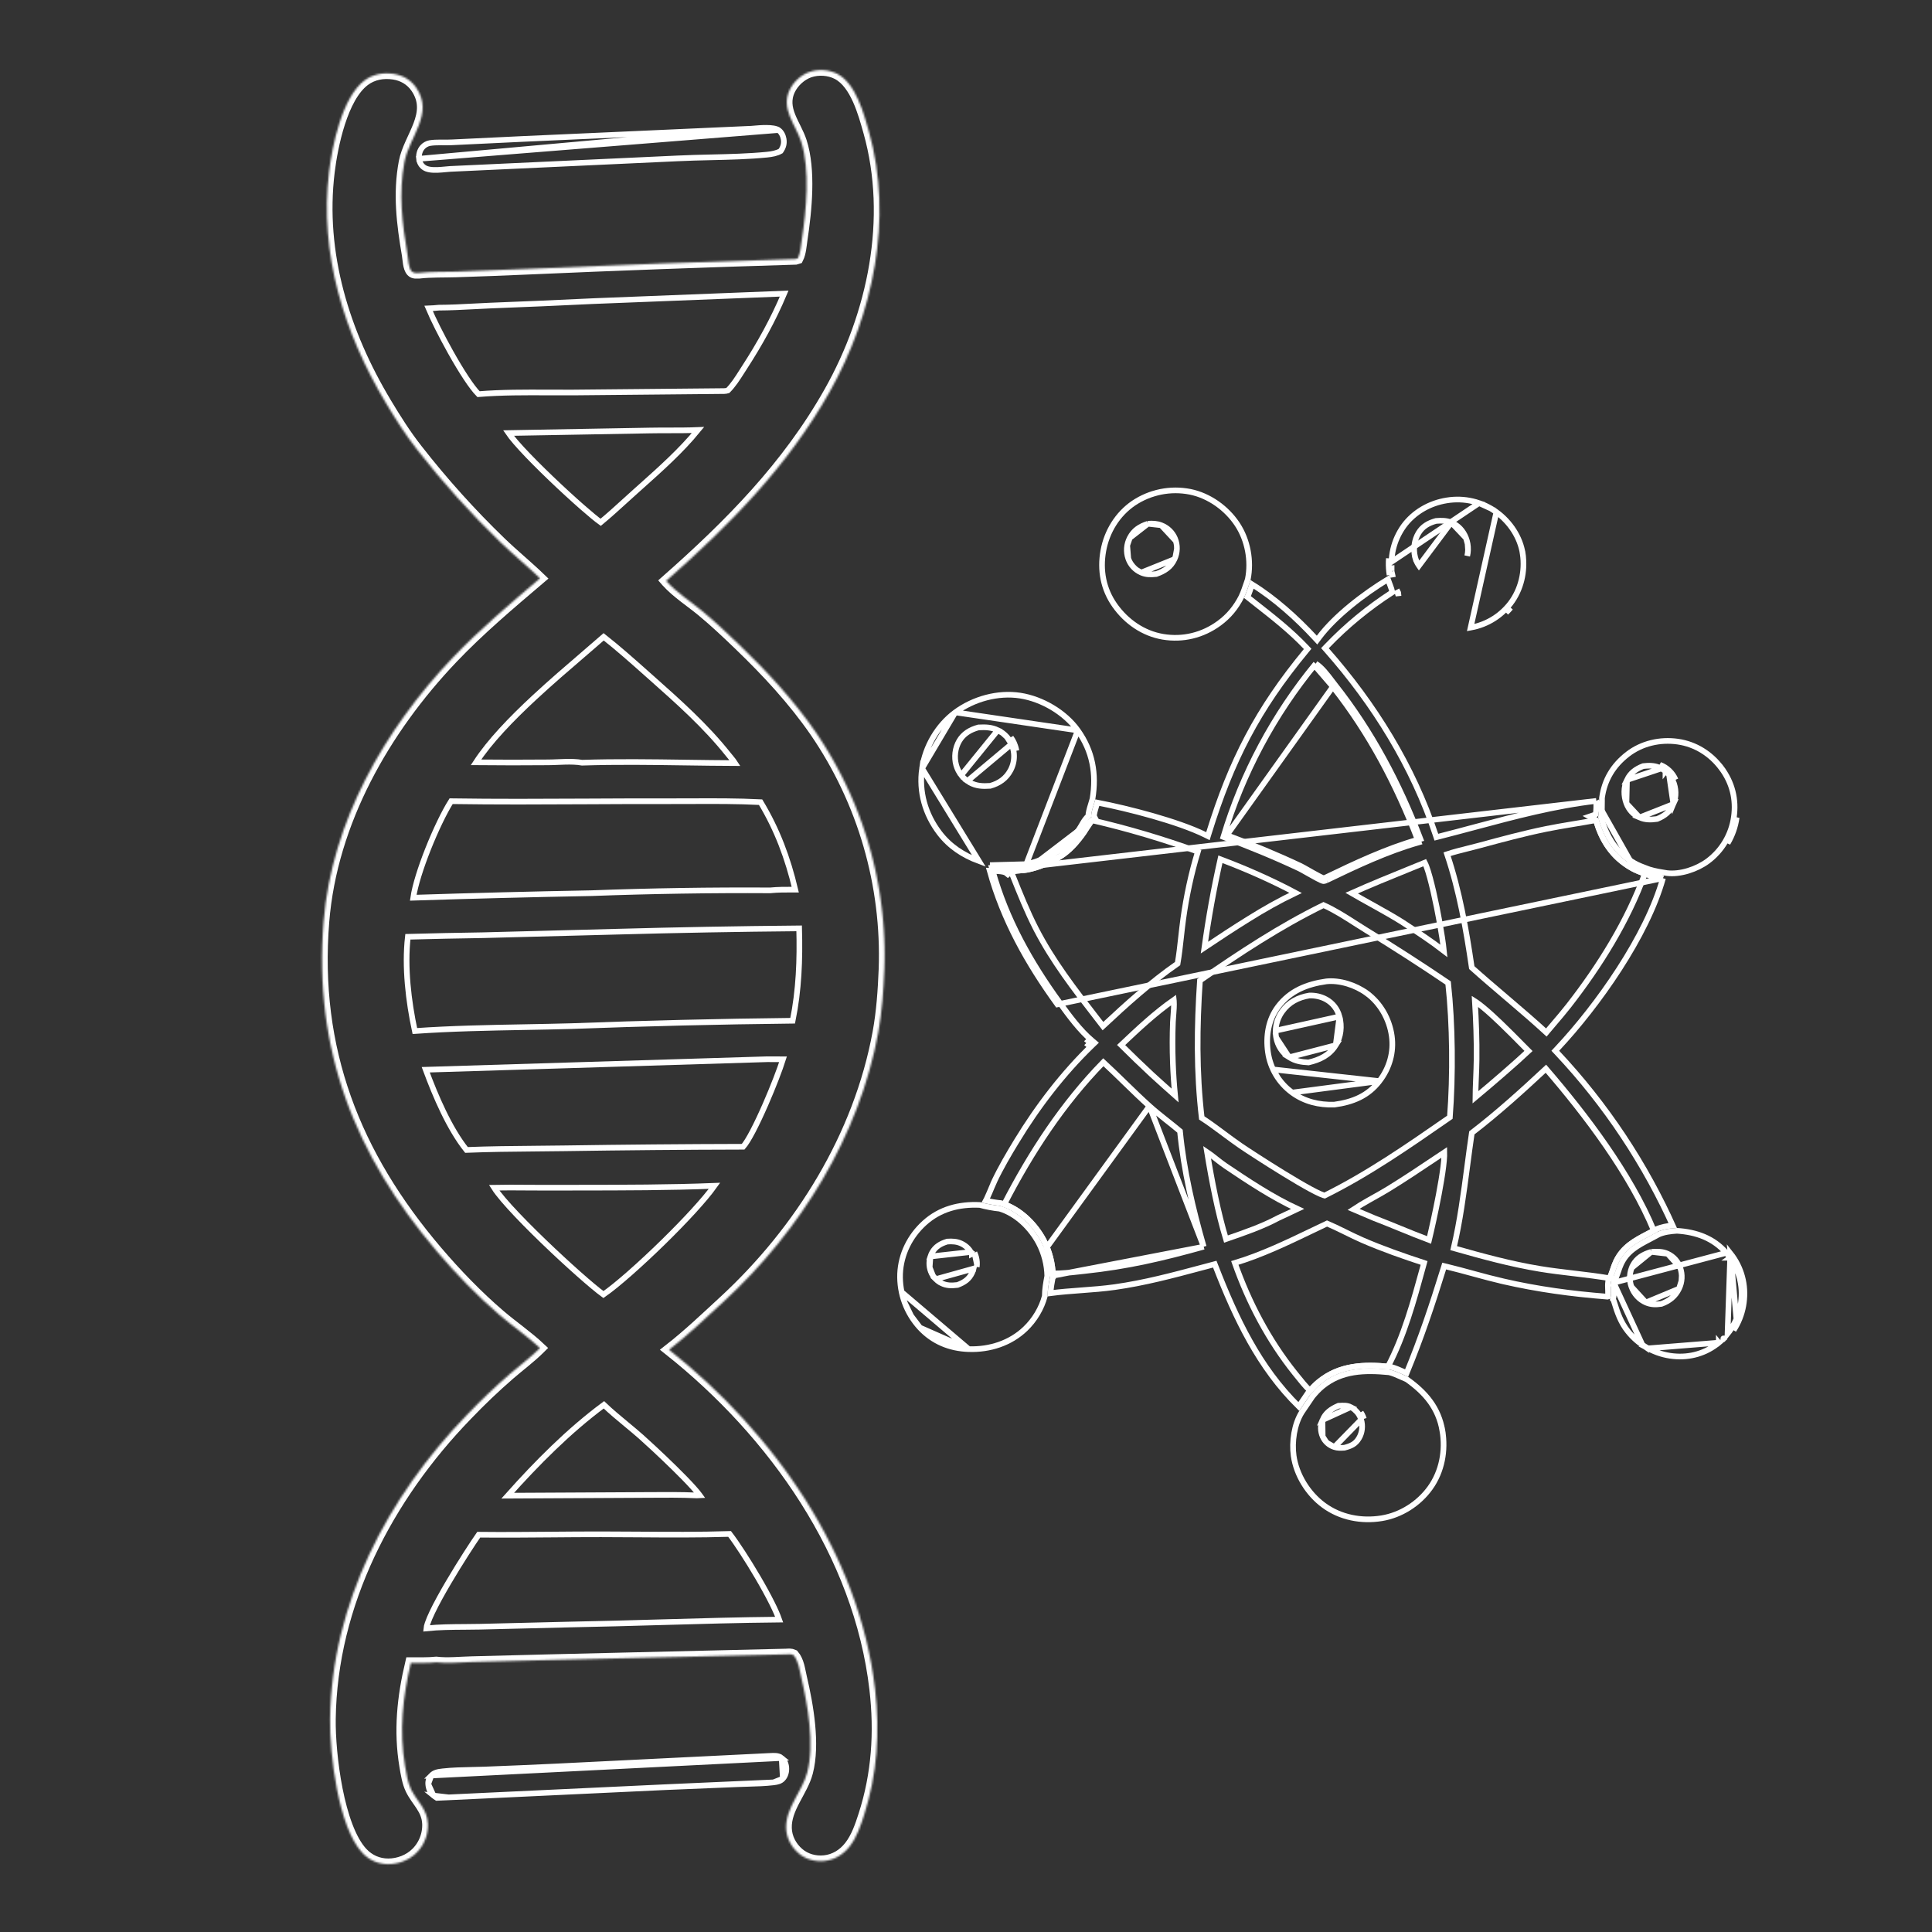 <?xml version="1.0" encoding="UTF-8"?> <svg xmlns="http://www.w3.org/2000/svg" width="1024" height="1024" viewBox="0 0 1024 1024" fill="none"><rect x="0" y="0" width="1024" height="1024" fill="#333333" stroke="none"/><g clip-path="url(#clip0_19_2)"><path d="M414.308 931.783L414.307 931.783C413.44 931.061 412.416 930.746 411.187 930.642C410.223 930.56 409.256 930.61 408.188 930.665C407.824 930.684 407.448 930.704 407.057 930.719C407.054 930.719 407.051 930.719 407.048 930.719L294.794 936.262L294.792 936.262C282.145 936.866 269.496 937.405 256.844 937.88L256.843 937.88C254.624 937.961 252.407 938.007 250.196 938.053C244.95 938.162 239.74 938.27 234.634 938.847L234.634 938.847C231.958 939.148 230.21 939.465 228.624 941.058L414.308 931.783ZM414.308 931.783C415.741 932.976 416.557 934.759 416.735 936.733C416.935 938.944 416.333 941.216 414.927 942.725L414.927 942.725M414.308 931.783L414.927 942.725M414.927 942.725C413.687 944.057 412.202 944.431 409.951 944.7L409.951 944.7M414.927 942.725L409.951 944.7M409.951 944.7C405.582 945.221 401.106 945.347 396.594 945.474C394.748 945.526 392.897 945.578 391.044 945.657C391.044 945.657 391.044 945.657 391.044 945.657L353.219 947.212L353.21 947.213M409.951 944.7L353.21 947.213M353.21 947.213L237.833 952.637M353.21 947.213L237.833 952.637M226.969 945.543L226.969 945.543C227.109 947.92 228.074 950.309 229.765 951.699L226.969 945.543ZM226.969 945.543C226.868 943.848 227.453 942.237 228.623 941.059L226.969 945.543ZM237.833 952.637L237.83 952.638M237.833 952.637L237.83 952.638M237.83 952.638L231.538 952.92C230.882 952.511 230.292 952.131 229.765 951.699L237.83 952.638Z" stroke="white" stroke-width="3"></path><path d="M398.357 68.214L398.328 68.216L276.692 73.663L276.687 73.663L239.698 75.434C239.697 75.434 239.695 75.434 239.694 75.434C238.23 75.511 236.655 75.502 235.114 75.494C234.579 75.491 234.047 75.488 233.526 75.488C231.457 75.491 229.502 75.549 227.775 75.845C226.371 76.085 224.92 76.915 223.953 78.001L223.953 78.001C222.511 79.619 221.853 81.934 222.103 84.158L398.357 68.214ZM398.357 68.214L398.386 68.212M398.357 68.214L398.386 68.212M398.386 68.212C398.671 68.188 398.975 68.162 399.295 68.133C401.198 67.967 403.672 67.75 406.087 67.757C407.493 67.761 408.832 67.841 409.988 68.04C411.165 68.243 412.03 68.549 412.578 68.922L412.578 68.922M398.386 68.212L412.578 68.922M412.578 68.922C414.015 69.899 414.99 71.691 415.324 73.583C415.754 76.024 415.211 77.964 413.794 80.046C411.706 81.237 409.127 81.714 406.472 81.975C396.709 82.932 386.817 83.159 376.888 83.387C370.954 83.523 365.007 83.66 359.066 83.953C359.066 83.953 359.065 83.953 359.064 83.953L240.581 89.444C239.321 89.458 237.88 89.59 236.432 89.725L236.29 89.739C234.852 89.873 233.386 90.01 231.945 90.063C228.885 90.177 226.351 89.884 224.742 88.748L224.742 88.748C223.205 87.664 222.321 86.08 222.104 84.159L412.578 68.922Z" stroke="white" stroke-width="3"></path><path d="M914.964 664.043L914.96 664.039C908.152 656.23 899.124 653.006 888.809 652.348C885.371 652.567 882.096 652.973 879.126 654.261L878.298 654.723L878.291 654.727L878.291 654.727C877.022 655.426 875.773 656.082 874.554 656.721C868.05 660.133 862.404 663.095 859.197 669.967L859.197 669.967C858.601 671.244 858.146 672.585 857.66 674.016C857.573 674.272 857.485 674.531 857.395 674.793C856.846 676.392 856.231 678.079 855.341 679.666C855.331 679.734 855.321 679.801 855.311 679.872L914.964 664.043ZM914.964 664.043C915.329 664.458 915.683 664.883 916.026 665.316L916.026 665.316C916.37 665.75 916.702 666.193 917.024 666.644C917.023 666.643 917.023 666.643 917.023 666.643L918.245 665.773M914.964 664.043L917.024 666.644M920.604 702.019C920.871 701.505 921.126 700.984 921.367 700.457C921.608 699.93 921.836 699.397 922.051 698.859C922.266 698.32 922.467 697.777 922.655 697.229C922.843 696.68 923.017 696.128 923.178 695.571C923.339 695.014 923.486 694.453 923.619 693.889C923.752 693.325 923.871 692.758 923.976 692.188C924.081 691.617 924.171 691.045 924.248 690.47C924.325 689.896 924.387 689.32 924.435 688.742C924.488 688.166 924.527 687.589 924.551 687.01C924.575 686.432 924.584 685.854 924.579 685.275C924.574 684.696 924.554 684.118 924.519 683.541C924.484 682.964 924.435 682.387 924.371 681.812C924.307 681.237 924.229 680.664 924.136 680.093C924.043 679.522 923.935 678.953 923.813 678.388C923.691 677.822 923.555 677.26 923.404 676.701C923.253 676.142 923.089 675.588 922.91 675.038C922.731 674.487 922.539 673.942 922.332 673.401C922.126 672.86 921.906 672.325 921.672 671.796C921.439 671.267 921.192 670.744 920.931 670.227C920.671 669.71 920.398 669.201 920.112 668.698C919.825 668.195 919.526 667.699 919.215 667.211C918.904 666.724 918.58 666.244 918.245 665.773M920.604 702.019L917.202 664.385C917.561 664.839 917.909 665.302 918.245 665.773M920.604 702.019C920.337 702.534 920.058 703.041 919.766 703.542C919.474 704.043 919.17 704.536 918.853 705.022L920.604 702.019ZM918.245 665.773L917.024 666.644M917.024 666.644C917.344 667.094 917.653 667.553 917.951 668.019C918.248 668.485 918.534 668.959 918.808 669.44C919.082 669.92 919.343 670.407 919.591 670.901L919.592 670.903C919.841 671.396 920.077 671.895 920.299 672.401L920.3 672.403C920.524 672.908 920.734 673.419 920.93 673.935L920.931 673.937C921.128 674.453 921.312 674.975 921.483 675.501L921.483 675.501C921.654 676.027 921.812 676.557 921.956 677.092C922.1 677.626 922.23 678.163 922.347 678.704L922.347 678.704C922.463 679.245 922.566 679.788 922.656 680.335C922.744 680.88 922.819 681.428 922.88 681.978C922.941 682.528 922.989 683.079 923.022 683.631C923.055 684.183 923.074 684.736 923.079 685.289C923.084 685.842 923.075 686.395 923.052 686.948C923.029 687.501 922.992 688.053 922.941 688.604L922.941 688.611L922.94 688.618C922.894 689.171 922.835 689.722 922.761 690.271L922.761 690.272C922.688 690.821 922.601 691.369 922.501 691.915C922.4 692.462 922.286 693.005 922.159 693.546C922.031 694.085 921.89 694.622 921.737 695.155C921.583 695.688 921.416 696.217 921.236 696.742C921.056 697.267 920.863 697.787 920.658 698.303C920.452 698.818 920.234 699.328 920.003 699.833C919.772 700.337 919.529 700.835 919.273 701.327L919.272 701.329C919.017 701.821 918.75 702.307 918.47 702.786C918.191 703.266 917.899 703.738 917.596 704.203C917.293 704.668 916.978 705.126 916.653 705.576C916.327 706.025 915.991 706.466 915.644 706.898L917.024 666.644ZM910.994 711.644C904.243 717.244 895.713 719.692 886.973 718.804L886.967 718.803C886.38 718.746 885.794 718.673 885.211 718.586C884.628 718.499 884.046 718.397 883.468 718.28C882.889 718.164 882.314 718.033 881.742 717.888L881.742 717.888C881.17 717.743 880.602 717.583 880.038 717.41C879.474 717.236 878.915 717.048 878.361 716.846C877.806 716.644 877.257 716.428 876.714 716.198C876.17 715.968 875.632 715.725 875.101 715.469C874.57 715.212 874.045 714.942 873.527 714.659L910.994 711.644ZM910.994 711.644C910.993 711.644 910.992 711.645 910.992 711.646L911.954 712.796L910.996 711.642C910.995 711.642 910.995 711.643 910.994 711.644ZM871.996 713.771C872.499 714.08 873.01 714.376 873.527 714.659L871.996 713.771ZM871.996 713.771C871.493 713.462 870.999 713.141 870.512 712.807L871.996 713.771ZM855.269 683.271C855.219 681.993 855.175 680.878 855.311 679.872L870.511 712.807C870.025 712.473 869.547 712.128 869.078 711.77C868.608 711.412 868.148 711.043 867.697 710.661C867.246 710.28 866.805 709.888 866.374 709.485C865.944 709.083 865.524 708.669 865.114 708.245L865.113 708.244C864.702 707.82 864.304 707.386 863.916 706.942C863.528 706.498 863.151 706.044 862.785 705.58L862.78 705.574C859.106 700.968 857.327 695.98 855.559 690.158L855.559 690.158C855.542 690.103 855.526 690.048 855.51 689.994C855.462 689.835 855.417 689.686 855.379 689.572C855.317 689.393 855.232 689.174 855.076 688.944C855.02 688.861 854.959 688.785 854.902 688.718C855.365 687.206 855.349 685.518 855.299 684.054C855.29 683.786 855.28 683.525 855.269 683.271ZM914.507 710.437L913.436 709.387C913.436 709.387 913.435 709.387 913.435 709.388L914.507 710.437Z" stroke="white" stroke-width="3"></path><path d="M890.95 673.276L890.95 673.275C890.835 672.812 890.698 672.356 890.538 671.907L890.95 673.276ZM890.95 673.276C891.065 673.739 891.156 674.206 891.224 674.678M890.95 673.276L891.224 674.678M891.196 678.953L891.196 678.952C891.27 678.48 891.321 678.007 891.348 677.531C891.375 677.054 891.378 676.578 891.357 676.101L891.196 678.953ZM891.196 678.953C891.122 679.424 891.025 679.889 890.905 680.351C890.784 680.812 890.641 681.267 890.475 681.714C890.309 682.162 890.121 682.6 889.911 683.028L889.908 683.035M891.196 678.953L889.908 683.035M889.908 683.035C887.982 687.022 884.773 689.604 880.564 691.096C877.514 691.55 875.029 691.501 872.343 690.346L872.343 690.346M889.908 683.035L872.343 690.346M872.343 690.346C868.777 688.813 866.014 685.701 864.695 682L864.694 681.996M872.343 690.346L864.694 681.996M864.694 681.996C864.528 681.537 864.387 681.07 864.269 680.595M864.694 681.996L864.269 680.595M863.886 676.235L863.886 676.235C863.853 676.722 863.846 677.21 863.863 677.699C863.881 678.187 863.923 678.673 863.991 679.157L863.886 676.235ZM863.886 676.235C863.918 675.747 863.976 675.263 864.058 674.781L863.886 676.235ZM864.381 673.352L864.38 673.353C864.248 673.824 864.141 674.3 864.058 674.78L864.381 673.352ZM864.381 673.352C864.512 672.882 864.667 672.42 864.847 671.965L864.848 671.964M864.381 673.352L864.848 671.964M864.848 671.964C865.026 671.511 865.227 671.069 865.451 670.638C867.512 666.747 870.811 664.848 875.202 663.512M864.848 671.964L875.202 663.512M875.202 663.512C878.505 663.338 881.198 663.261 883.886 664.514L875.202 663.512ZM891.224 674.678C891.292 675.15 891.336 675.624 891.357 676.101L891.224 674.678ZM864.269 680.595C864.152 680.12 864.06 679.641 863.991 679.157L864.269 680.595ZM883.886 664.514C887.072 666.001 889.347 668.569 890.538 671.907L883.886 664.514Z" stroke="white" stroke-width="3"></path><path d="M736.081 301.26C736.043 300.673 736.019 300.086 736.01 299.498M736.081 301.26C736.12 301.847 736.173 302.432 736.24 303.016C736.307 303.6 736.388 304.182 736.484 304.762M736.081 301.26L737.578 301.163C737.578 301.163 737.578 301.162 737.578 301.162C737.578 301.162 737.578 301.162 737.578 301.161L736.081 301.26ZM736.01 299.498L736.484 304.762M736.01 299.498C736 298.911 736.005 298.323 736.024 297.735C736.043 297.148 736.077 296.561 736.126 295.975L736.01 299.498ZM736.484 304.762L737.964 304.517C737.96 304.495 737.956 304.472 737.953 304.45C737.947 304.428 737.941 304.407 737.936 304.385L736.484 304.762ZM737.523 297.784L736.024 297.735L737.523 297.784L737.523 297.784ZM737.523 297.784C737.542 297.222 737.574 296.66 737.621 296.099L737.621 296.097C737.667 295.536 737.727 294.976 737.8 294.418C737.874 293.86 737.961 293.304 738.062 292.75L738.063 292.749C738.164 292.195 738.278 291.644 738.406 291.095C738.534 290.546 738.676 290.001 738.83 289.46L738.83 289.46C738.985 288.918 739.153 288.381 739.334 287.848C739.516 287.314 739.71 286.785 739.917 286.261C740.124 285.738 740.344 285.22 740.577 284.708L740.577 284.706C740.81 284.193 741.055 283.687 741.312 283.186L741.312 283.185C741.57 282.684 741.839 282.191 742.121 281.704L742.122 281.702C742.404 281.214 742.697 280.734 743.002 280.261C743.307 279.789 743.623 279.325 743.95 278.868C749.336 271.455 757.779 266.635 766.847 265.217L766.847 265.217L766.858 265.215C767.427 265.122 767.998 265.043 768.572 264.978C769.145 264.913 769.72 264.862 770.297 264.825C770.873 264.789 771.45 264.766 772.026 264.757C772.604 264.749 773.18 264.754 773.757 264.774C774.334 264.795 774.91 264.829 775.485 264.877C776.06 264.925 776.634 264.988 777.206 265.064C777.778 265.141 778.348 265.231 778.916 265.336L778.917 265.336C779.485 265.441 780.049 265.559 780.61 265.691L780.61 265.691C781.172 265.823 781.73 265.969 782.284 266.129L782.285 266.129C782.839 266.289 783.39 266.462 783.935 266.649L737.523 297.784ZM793.126 271.402C792.659 271.066 792.185 270.74 791.702 270.427C791.217 270.112 790.725 269.81 790.226 269.519L793.126 271.402ZM793.126 271.402C800.373 276.685 805.83 284.832 807.1 293.665L808.585 293.451L807.1 293.665C808.423 302.862 806.201 312.435 800.582 319.821C800.241 320.266 799.889 320.702 799.526 321.13L799.525 321.131C799.162 321.559 798.788 321.978 798.404 322.388L798.403 322.389C798.019 322.799 797.625 323.199 797.221 323.589L797.22 323.59C796.817 323.981 796.404 324.36 795.981 324.729L795.98 324.731C795.557 325.101 795.126 325.46 794.685 325.809C794.245 326.157 793.796 326.495 793.339 326.821C792.881 327.147 792.415 327.463 791.943 327.767C791.469 328.07 790.989 328.361 790.502 328.641C790.015 328.921 789.521 329.188 789.02 329.444C788.52 329.698 788.014 329.941 787.501 330.171C786.988 330.401 786.469 330.619 785.945 330.824C785.423 331.028 784.895 331.219 784.363 331.397L784.361 331.398C783.828 331.577 783.292 331.742 782.751 331.894L782.75 331.894C782.21 332.046 781.666 332.184 781.119 332.308L781.117 332.309C780.569 332.434 780.019 332.545 779.466 332.643L793.126 271.402ZM741.075 314.174C741.033 314.095 740.991 314.016 740.95 313.937L739.619 314.628L741.11 314.467C741.1 314.369 741.088 314.272 741.075 314.174ZM788.709 268.687C789.221 268.953 789.727 269.23 790.225 269.519L783.937 266.649C784.482 266.837 785.023 267.037 785.56 267.25C786.096 267.464 786.627 267.691 787.153 267.93C787.677 268.169 788.196 268.422 788.709 268.687ZM800.669 322.101C800.29 322.548 799.899 322.986 799.498 323.414C799.097 323.843 798.685 324.261 798.263 324.668L800.669 322.101Z" stroke="white" stroke-width="3"></path><path d="M769.201 276.923L769.2 276.923C766.648 275.878 764.1 275.866 761.105 276.104C757.021 277.248 753.931 279.028 751.822 282.539L751.822 282.539C749.593 286.246 748.953 291.035 750.029 295.248L750.032 295.261L750.032 295.261C750.089 295.494 750.152 295.726 750.221 295.956L748.784 296.386L750.22 295.953C750.289 296.181 750.364 296.407 750.445 296.632C750.526 296.857 750.613 297.08 750.706 297.301C750.798 297.52 750.896 297.736 751 297.95L751.002 297.953C751.105 298.168 751.215 298.379 751.329 298.587L751.33 298.589C751.445 298.798 751.566 299.004 751.691 299.206C751.818 299.409 751.949 299.608 752.085 299.804L769.201 276.923ZM769.201 276.923C772.85 278.417 775.583 281.413 777.003 285.149L777.003 285.149M769.201 276.923L777.003 285.149M777.003 285.149L777.007 285.158M777.003 285.149L777.007 285.158M777.007 285.158C777.2 285.658 777.369 286.166 777.511 286.682C777.654 287.199 777.77 287.721 777.86 288.249L777.86 288.25M777.007 285.158L777.86 288.25M777.86 288.25C777.951 288.778 778.015 289.309 778.053 289.844C778.09 290.379 778.1 290.914 778.084 291.45L778.084 291.452M777.86 288.25L778.084 291.452M778.084 291.452C778.068 291.987 778.025 292.52 777.956 293.05L778.084 291.452ZM777.956 293.05C777.886 293.582 777.79 294.11 777.667 294.632L777.956 293.05ZM752.51 300.379C752.364 300.192 752.222 300.001 752.086 299.805L752.51 300.379Z" stroke="white" stroke-width="3"></path><path d="M889.248 393.078L889.248 393.078C898.625 394.406 906.737 399.548 912.412 407.15L913.614 406.253L912.412 407.15C918.101 414.771 920.36 423.684 918.985 433.103L918.984 433.111C918.903 433.684 918.808 434.255 918.699 434.824C918.59 435.393 918.466 435.96 918.329 436.523C918.193 437.085 918.042 437.644 917.877 438.199C917.712 438.754 917.534 439.305 917.342 439.852C917.15 440.399 916.945 440.94 916.726 441.477C916.507 442.013 916.276 442.544 916.031 443.069C915.786 443.594 915.528 444.112 915.258 444.625C914.987 445.136 914.704 445.641 914.409 446.139L914.408 446.14C914.112 446.638 913.805 447.128 913.485 447.612C913.166 448.094 912.834 448.569 912.491 449.036C912.147 449.503 911.793 449.961 911.427 450.409C911.061 450.858 910.685 451.298 910.297 451.729C909.91 452.159 909.512 452.58 909.104 452.99L909.103 452.991C908.695 453.402 908.276 453.802 907.848 454.192L907.847 454.193C907.419 454.583 906.982 454.962 906.535 455.331C906.088 455.699 905.633 456.056 905.169 456.402C899.377 460.707 890.591 463.63 883.505 462.757C880.251 462.25 877.207 461.751 874.175 460.82C873.869 460.706 873.564 460.594 873.261 460.482C870.76 459.558 868.389 458.683 866.199 457.43C856.756 452.025 851.512 443.837 848.632 433.332L848.557 433.059L848.63 432.652C849.105 429.995 849.096 427.23 849.087 424.655C849.085 424.068 849.082 423.491 849.086 422.928C850.388 413.334 855.01 405.684 862.718 399.734C870.193 393.966 879.864 391.748 889.248 393.078ZM920.469 433.32C920.385 433.918 920.286 434.514 920.172 435.107C920.058 435.7 919.93 436.29 919.787 436.877C919.644 437.464 919.487 438.047 919.315 438.626C919.143 439.205 918.957 439.779 918.757 440.349C918.557 440.919 918.343 441.484 918.115 442.043C917.887 442.602 917.645 443.156 917.39 443.703C917.135 444.25 916.866 444.791 916.584 445.325C916.302 445.859 916.007 446.386 915.698 446.905L920.469 433.32Z" stroke="white" stroke-width="3"></path><path d="M886.665 410.701C886.944 411.102 887.202 411.517 887.439 411.945M886.665 410.701C886.386 410.3 886.087 409.913 885.77 409.541M886.665 410.701L885.433 411.556C885.433 411.557 885.433 411.557 885.433 411.557M886.665 410.701L885.434 411.558C885.434 411.558 885.433 411.557 885.433 411.557M887.439 411.945L879.842 405.367C880.299 405.541 880.746 405.737 881.183 405.955C881.62 406.174 882.046 406.414 882.459 406.675C882.872 406.936 883.272 407.217 883.657 407.518M887.439 411.945C887.676 412.372 887.892 412.81 888.085 413.259L887.439 411.945ZM885.77 409.541C885.453 409.17 885.117 408.815 884.764 408.477C884.411 408.139 884.042 407.819 883.657 407.518M885.77 409.541L884.63 410.515M885.77 409.541L884.629 410.514C884.629 410.515 884.629 410.515 884.63 410.515M883.657 407.518L882.733 408.7C882.733 408.699 882.732 408.699 882.732 408.699M883.657 407.518L882.732 408.699M880.513 407.297C880.12 407.101 879.718 406.925 879.308 406.769L879.305 406.768C876.625 405.741 873.94 405.677 870.935 406.048C866.973 407.58 864.105 409.665 862.334 413.387L880.513 407.297ZM880.513 407.297C880.905 407.493 881.287 407.708 881.657 407.943L881.659 407.944C882.029 408.177 882.387 408.429 882.732 408.699L880.513 407.297ZM882.732 408.699C883.078 408.97 883.409 409.257 883.727 409.561C884.044 409.864 884.345 410.182 884.63 410.515M882.732 408.699L884.63 410.515M884.63 410.515L884.63 410.515M884.63 410.515C884.915 410.849 885.182 411.197 885.433 411.557M884.63 410.515L886.923 426.184C888.596 422.327 888.43 417.762 886.712 413.864L886.707 413.853L886.707 413.853C886.534 413.45 886.341 413.057 886.128 412.673L886.127 412.672C885.914 412.289 885.683 411.917 885.433 411.557M862.037 425.827L862.037 425.827C863.313 429.182 865.75 431.885 869.002 433.275L862.037 425.827ZM862.037 425.827C860.515 421.825 860.521 417.197 862.333 413.388L862.037 425.827ZM886.923 426.184C885.194 430.169 882.389 432.409 878.301 434.079C874.872 434.568 872.019 434.563 869.003 433.275L886.923 426.184Z" stroke="white" stroke-width="3"></path><path d="M513.465 715.068H513.465C524.558 715.426 535.462 711.955 543.461 704.284C548.325 699.62 552.064 693.459 553.761 686.955C553.745 683.482 554.449 679.563 555.077 676.317C555.043 674.835 554.927 673.36 554.728 671.892C554.521 670.371 554.228 668.867 553.848 667.381C553.468 665.894 553.003 664.435 552.453 663.002L552.453 663.002C551.905 661.571 551.276 660.176 550.566 658.819C546.181 650.61 538.702 643.309 529.851 640.617C526.678 640.319 522.443 639.533 519.365 638.653C508.357 638.127 498.195 640.773 490.015 648.171L490.015 648.171C482.287 655.162 477.517 664.75 477.064 675.14C477.04 675.788 477.032 676.436 477.04 677.084C477.048 677.735 477.072 678.384 477.111 679.034C477.151 679.682 477.207 680.33 477.278 680.975L477.278 680.975C477.349 681.622 477.436 682.266 477.538 682.908C477.641 683.55 477.759 684.19 477.893 684.827L513.465 715.068ZM513.465 715.068C503.332 714.741 494.494 711.07 487.589 703.669M513.465 715.068L487.589 703.669M487.589 703.669C487.15 703.191 486.722 702.703 486.307 702.205C485.891 701.706 485.488 701.196 485.097 700.677C484.706 700.158 484.327 699.63 483.962 699.092L483.961 699.091C483.596 698.554 483.243 698.008 482.904 697.453L487.589 703.669ZM479.51 690.443L479.511 690.443C479.735 691.054 479.975 691.658 480.229 692.256C480.484 692.854 480.753 693.446 481.036 694.031C481.319 694.616 481.617 695.194 481.929 695.766C482.24 696.336 482.565 696.898 482.904 697.453L479.51 690.443ZM479.51 690.443C479.286 689.833 479.075 689.219 478.88 688.599C478.685 687.978 478.506 687.354 478.341 686.724L478.341 686.723M479.51 690.443L478.341 686.723M478.341 686.723C478.176 686.094 478.027 685.462 477.893 684.827L478.341 686.723Z" stroke="white" stroke-width="3"></path><path d="M517.81 670.203C517.827 669.774 517.822 669.346 517.796 668.918C517.77 668.49 517.723 668.064 517.655 667.641C517.587 667.218 517.498 666.799 517.389 666.384C517.28 665.969 517.15 665.561 517.001 665.159C516.849 664.748 516.677 664.345 516.486 663.95M517.81 670.203L516.486 663.95M517.81 670.203C517.794 670.632 517.757 671.058 517.698 671.483L517.81 670.203ZM516.486 663.95L515.136 664.604C515.136 664.605 515.137 664.605 515.137 664.605C515.137 664.605 515.137 664.606 515.137 664.606L516.486 663.95ZM494.475 676.13C494.695 676.463 494.931 676.784 495.185 677.092C495.438 677.401 495.707 677.696 495.992 677.978L494.475 676.13ZM494.475 676.13C494.255 675.795 494.054 675.451 493.871 675.096C493.687 674.742 493.523 674.378 493.377 674.005L493.377 674.004C493.232 673.633 493.106 673.255 493.001 672.87L493.001 672.87L492.999 672.863C492.894 672.487 492.807 672.107 492.739 671.724M494.475 676.13L492.739 671.724M492.739 671.724C492.672 671.34 492.623 670.954 492.593 670.566C492.563 670.177 492.552 669.788 492.56 669.399C492.568 669.009 492.595 668.621 492.641 668.235L492.642 668.233C492.687 667.847 492.752 667.464 492.835 667.084C492.919 666.703 493.021 666.327 493.142 665.956L492.739 671.724ZM516.002 672.396C515.914 672.765 515.808 673.129 515.684 673.488C515.56 673.845 515.419 674.194 515.262 674.537C513.617 678.016 511.249 679.616 507.514 681.064C504.234 681.459 501.648 681.441 498.901 680.062L498.901 680.061C498.543 679.882 498.196 679.685 497.86 679.469C497.523 679.254 497.198 679.021 496.886 678.772C496.574 678.522 496.276 678.258 495.992 677.978L516.002 672.396ZM493.142 665.956C493.262 665.586 493.4 665.222 493.556 664.865C493.711 664.51 493.882 664.164 494.071 663.826C495.833 660.741 498.513 659.135 502.075 658.057C504.758 657.873 507.136 658.01 509.382 659.039L509.382 659.039L509.394 659.044C509.749 659.203 510.096 659.379 510.433 659.572C510.77 659.766 511.097 659.975 511.414 660.201C511.731 660.427 512.035 660.668 512.326 660.924C512.619 661.18 512.898 661.451 513.164 661.735C513.429 662.019 513.68 662.316 513.915 662.625C514.152 662.934 514.372 663.255 514.577 663.586L493.142 665.956ZM517.461 672.746L516.002 672.396L517.461 672.746Z" stroke="white" stroke-width="3"></path><path d="M611.42 261.646L611.421 261.645C612.044 261.455 612.672 261.28 613.305 261.121L613.307 261.12C613.939 260.96 614.576 260.816 615.215 260.688C615.856 260.559 616.498 260.447 617.143 260.351L617.145 260.35C617.79 260.253 618.437 260.172 619.087 260.108L619.087 260.108C619.737 260.043 620.387 259.994 621.039 259.96C621.691 259.927 622.344 259.91 622.997 259.909C623.65 259.908 624.302 259.923 624.954 259.954L624.955 259.954C625.607 259.985 626.258 260.032 626.907 260.095C627.557 260.158 628.204 260.237 628.851 260.332L628.852 260.332C629.496 260.426 630.138 260.537 630.777 260.663C640.805 262.69 650.082 269.308 655.75 277.851L655.75 277.851C661.299 286.214 663.348 297.227 661.359 307.076C661.161 307.657 660.967 308.235 660.775 308.808C659.913 311.378 659.079 313.865 657.978 316.243C655.063 321.968 651.324 326.548 646.154 330.338C637.472 336.702 626.98 339.29 616.363 337.506C605.974 335.76 596.964 329.496 590.863 320.869C584.797 312.293 582.919 302.236 584.793 291.898C586.641 281.703 592.295 272.501 600.85 266.667C601.391 266.304 601.94 265.955 602.498 265.619C603.057 265.282 603.624 264.96 604.199 264.651C604.775 264.342 605.358 264.048 605.947 263.768C606.537 263.488 607.133 263.222 607.735 262.971C608.339 262.72 608.948 262.484 609.562 262.263C610.176 262.042 610.796 261.836 611.42 261.646Z" stroke="white" stroke-width="3"></path><path d="M623.232 286.715L623.231 286.713C623.097 286.262 622.94 285.819 622.76 285.386C621.373 282.119 618.783 279.663 615.456 278.377L623.232 286.715ZM623.232 286.715C623.367 287.167 623.477 287.624 623.563 288.088L623.564 288.09M623.232 286.715L623.564 288.09M623.564 288.09C623.651 288.553 623.713 289.02 623.751 289.49M623.564 288.09L623.751 289.49M622.494 296.374L622.494 296.374C622.695 295.947 622.875 295.511 623.031 295.065L622.494 296.374ZM622.494 296.374L622.489 296.384M622.494 296.374L622.489 296.384M622.489 296.384C620.543 300.582 617.321 302.637 612.843 304.249C609.843 304.569 607.44 304.577 604.891 303.474L604.891 303.473M622.489 296.384L604.891 303.473M604.891 303.473C604.492 303.301 604.104 303.108 603.725 302.895C603.346 302.681 602.979 302.448 602.624 302.197L602.622 302.196M604.891 303.473L602.622 302.196M602.622 302.196C602.268 301.946 601.928 301.677 601.602 301.391L601.601 301.39M602.622 302.196L601.601 301.39M601.601 301.39C601.274 301.104 600.963 300.801 600.668 300.482L600.667 300.481M601.601 301.39L600.667 300.481M600.667 300.481C600.372 300.163 600.094 299.83 599.833 299.482L599.832 299.481M600.667 300.481L599.832 299.481M599.832 299.481C599.571 299.133 599.329 298.773 599.106 298.401L599.105 298.4M599.832 299.481L599.105 298.4M599.105 298.4C598.881 298.028 598.678 297.645 598.495 297.251L598.494 297.249M599.105 298.4L598.494 297.249M598.494 297.249C598.31 296.855 598.147 296.453 598.004 296.042L598.003 296.039M598.494 297.249L598.003 296.039M598.003 296.039C597.848 295.594 597.716 295.143 597.608 294.685C597.499 294.227 597.415 293.764 597.353 293.297C597.292 292.829 597.254 292.36 597.24 291.889C597.227 291.418 597.238 290.948 597.273 290.479C597.308 290.01 597.367 289.543 597.45 289.079L597.45 289.077M598.003 296.039L597.45 289.077M597.45 289.077C597.532 288.614 597.638 288.157 597.768 287.705C597.898 287.252 598.05 286.807 598.225 286.369C598.401 285.932 598.598 285.504 598.817 285.087L598.817 285.087M597.45 289.077L598.817 285.087M598.817 285.087L598.82 285.082M598.817 285.087L598.82 285.082M598.82 285.082C600.915 281.054 604.02 279.047 608.437 277.59M598.82 285.082L608.437 277.59M608.437 277.59C610.918 277.389 613.284 277.538 615.456 278.377L608.437 277.59ZM623.751 289.49C623.789 289.962 623.802 290.434 623.791 290.906M623.751 289.49L623.791 290.906M623.791 290.906C623.78 291.378 623.744 291.848 623.683 292.315C623.623 292.784 623.538 293.248 623.429 293.708C623.32 294.167 623.187 294.62 623.031 295.065L623.791 290.906Z" stroke="white" stroke-width="3"></path><path d="M700.881 734.752L700.882 734.752C711.101 726.396 723.215 726.074 736.269 727.343C738.538 727.92 740.57 728.834 742.746 729.814C743.665 730.227 744.61 730.652 745.609 731.068C755.586 738.131 762.442 746.244 764.506 758.324L765.985 758.071L764.506 758.324C766.305 768.846 764.234 779.893 758.028 788.562C752.016 796.96 742.522 803.047 732.33 804.705C721.5 806.467 710.376 804.292 701.553 797.795C693.289 791.709 687.096 781.77 685.668 771.604C684.628 764.193 685.982 754.939 689.893 748.623C691.78 745.781 693.692 742.956 695.628 740.147C697.283 738.174 698.971 736.314 700.881 734.752Z" stroke="white" stroke-width="3"></path><path d="M722.449 750.808C722.29 750.419 722.112 750.039 721.914 749.669C721.717 749.298 721.501 748.939 721.266 748.59L722.449 750.808ZM722.449 750.808C722.608 751.197 722.747 751.592 722.866 751.995L722.449 750.808ZM715.915 745.796L715.915 745.796C714.02 744.818 712.159 744.924 709.628 745.068C709.551 745.073 709.472 745.077 709.393 745.082C705.41 746.836 702.585 748.805 700.923 752.663L715.915 745.796ZM715.915 745.796L715.925 745.801M715.915 745.796L715.925 745.801M715.925 745.801C716.253 745.967 716.572 746.15 716.882 746.35M715.925 745.801L716.882 746.35M719.359 748.543L719.358 748.542C719.122 748.258 718.873 747.986 718.609 747.728C718.346 747.47 718.07 747.226 717.782 746.996L719.359 748.543ZM719.359 748.543C719.595 748.826 719.815 749.12 720.021 749.426L720.022 749.428M719.359 748.543L720.022 749.428M720.022 749.428C720.228 749.733 720.417 750.049 720.59 750.374L720.592 750.377M720.022 749.428L720.592 750.377M720.592 750.377C720.765 750.701 720.921 751.033 721.06 751.374L721.061 751.377M720.592 750.377L721.061 751.377M721.061 751.377C721.201 751.718 721.323 752.066 721.427 752.419L721.427 752.419M721.061 751.377L721.427 752.419M721.427 752.419L721.431 752.432M721.427 752.419L721.431 752.432M721.431 752.432C722.422 755.682 722.02 759.375 720.287 762.267C719.32 763.879 718.268 764.892 717.053 765.626C715.836 766.361 714.394 766.855 712.545 767.336C710.529 767.457 708.897 767.499 707.241 766.965L707.241 766.965M721.431 752.432L707.241 766.965M707.241 766.965L707.232 766.962M707.241 766.965L707.232 766.962M707.232 766.962C706.892 766.855 706.559 766.73 706.232 766.587C705.904 766.444 705.586 766.283 705.276 766.106C704.965 765.929 704.665 765.735 704.376 765.527C704.087 765.318 703.81 765.095 703.544 764.856L703.543 764.855M707.232 766.962L703.543 764.855M703.543 764.855C703.277 764.616 703.025 764.365 702.786 764.099L703.543 764.855ZM701.053 761.413L701.053 761.413C701.196 761.74 701.356 762.058 701.534 762.367C701.711 762.677 701.905 762.977 702.114 763.267C702.324 763.556 702.548 763.834 702.786 764.099L701.053 761.413ZM701.053 761.413L701.05 761.406M701.053 761.413L701.05 761.406M701.05 761.406C699.822 758.641 699.742 755.407 700.923 752.663L701.05 761.406ZM716.882 746.35C717.193 746.55 717.492 746.765 717.782 746.996L716.882 746.35Z" stroke="white" stroke-width="3"></path><path d="M488.726 407.245L488.726 407.245C486.931 419.596 490.36 431.552 497.908 441.466C503.312 448.562 510.424 453.249 518.845 456.378L488.726 407.245ZM488.726 407.245C490.403 395.707 496.951 384.484 506.324 377.568L506.324 377.568M488.726 407.245L506.324 377.568M506.324 377.568C515.989 370.437 528.91 366.849 540.776 368.694C552.33 370.491 564.465 377.618 571.242 387.124L571.242 387.124M506.324 377.568L571.242 387.124M571.242 387.124C579.057 398.084 581.243 410.115 579.061 423.368C578.96 423.787 578.757 424.456 578.491 425.318L578.446 425.463C578.189 426.296 577.892 427.257 577.628 428.206C577.35 429.203 577.093 430.234 576.954 431.127C576.885 431.573 576.838 432.024 576.841 432.443C576.842 432.46 576.842 432.478 576.842 432.496C575.719 433.453 574.819 434.763 574.079 435.962C573.725 436.535 573.381 437.131 573.057 437.69C572.951 437.873 572.848 438.053 572.747 438.226C572.325 438.95 571.942 439.583 571.571 440.101C568.433 444.482 564.638 448.793 560.173 451.49C555.358 454.398 549.425 456.96 543.953 458.021L543.953 458.022M571.242 387.124L543.953 458.022M543.953 458.022C543.359 458.137 542.578 458.214 541.642 458.291C541.425 458.308 541.201 458.326 540.97 458.344C540.239 458.401 539.453 458.462 538.69 458.545C537.684 458.654 536.643 458.806 535.706 459.06C535.149 459.21 534.572 459.411 534.041 459.695C533.528 459.463 532.978 459.3 532.45 459.178C531.524 458.965 530.492 458.842 529.491 458.763C528.484 458.684 527.465 458.647 526.561 458.616L526.365 458.61C525.736 458.589 525.183 458.57 524.718 458.543L543.953 458.022Z" stroke="white" stroke-width="3"></path><path d="M528.854 387.017L528.854 387.017C525.599 385.475 522.411 385.341 518.617 385.549C514.203 386.75 510.623 388.899 508.388 392.738L508.388 392.738C506.191 396.512 505.621 401.321 506.802 405.539L506.804 405.544C506.937 406.027 507.094 406.502 507.275 406.969L507.275 406.969C507.456 407.437 507.659 407.894 507.885 408.341L507.886 408.342C508.112 408.789 508.359 409.223 508.628 409.646L508.629 409.647C508.897 410.07 509.186 410.478 509.495 410.871L528.854 387.017ZM528.854 387.017L528.86 387.02M528.854 387.017L528.86 387.02M528.86 387.02C529.315 387.233 529.759 387.468 530.19 387.727C530.621 387.985 531.038 388.265 531.44 388.566L531.442 388.567M528.86 387.02L531.442 388.567M531.442 388.567C531.845 388.868 532.232 389.189 532.602 389.529C532.973 389.869 533.325 390.227 533.658 390.603L533.658 390.603M531.442 388.567L533.658 390.603M533.658 390.603C533.992 390.979 534.307 391.372 534.601 391.78C534.895 392.188 535.167 392.61 535.418 393.046C535.67 393.482 535.898 393.929 536.104 394.387M533.658 390.603L536.104 394.387M538.549 397.025C538.484 396.737 538.412 396.451 538.333 396.167C538.254 395.883 538.167 395.601 538.073 395.322C537.899 394.796 537.699 394.28 537.473 393.775C537.246 393.27 536.995 392.777 536.718 392.297C536.441 391.817 536.141 391.352 535.818 390.903L538.549 397.025ZM538.549 397.025C538.614 397.312 538.671 397.601 538.72 397.892L538.549 397.025ZM536.104 394.387C536.309 394.847 536.491 395.315 536.649 395.793L536.649 395.793L536.651 395.8C536.737 396.055 536.816 396.312 536.888 396.571C536.961 396.83 537.026 397.091 537.085 397.354L537.086 397.354C537.144 397.616 537.196 397.878 537.241 398.143L537.242 398.146C537.287 398.411 537.326 398.677 537.357 398.943L537.358 398.946C537.39 399.213 537.415 399.48 537.433 399.747C537.451 400.016 537.462 400.285 537.466 400.555L537.466 400.558C537.471 400.826 537.469 401.094 537.459 401.362L537.459 401.365C537.45 401.633 537.433 401.899 537.41 402.166L537.41 402.169C537.386 402.438 537.357 402.706 537.32 402.973C537.283 403.238 537.239 403.504 537.189 403.768C537.138 404.032 537.081 404.294 537.017 404.556C536.953 404.817 536.882 405.078 536.804 405.337C536.727 405.595 536.643 405.85 536.553 406.103C536.463 406.357 536.366 406.607 536.262 406.855L536.261 406.859C536.158 407.107 536.05 407.351 535.934 407.592L535.933 407.595C535.817 407.837 535.696 408.077 535.567 408.313L535.565 408.317C533.242 412.633 529.604 415.174 524.852 416.513C520.764 416.786 517.436 416.637 514.032 414.75C513.595 414.506 513.172 414.241 512.761 413.956L536.104 394.387ZM511.573 413.037C511.954 413.363 512.35 413.669 512.761 413.955L511.573 413.037ZM511.573 413.037C511.192 412.711 510.828 412.368 510.481 412.006M511.573 413.037L510.481 412.006M510.481 412.006C510.134 411.644 509.806 411.266 509.495 410.871L510.481 412.006ZM507.105 391.991L507.103 391.99L507.105 391.991Z" stroke="white" stroke-width="3"></path><path d="M846.085 424.499C824.072 427.04 802.845 432.716 781.456 438.436C775.209 440.106 768.949 441.78 762.652 443.381L761.297 443.725L760.858 442.398C748.882 406.202 728.318 373.111 703.158 344.587L702.246 343.553L703.2 342.557C713.749 331.546 725.216 322.155 737.984 313.896C737.755 312.796 737.333 311.579 736.83 310.252C736.716 309.952 736.598 309.645 736.478 309.334C736.188 308.583 735.889 307.806 735.619 307.033C722.921 314.771 707.689 326.392 699.141 337.82L698.063 339.263L696.839 337.941C687.293 327.628 675.614 317.121 663.634 309.721C662.891 311.939 662.122 314.231 661.171 316.447C662.737 317.687 664.308 318.92 665.879 320.153C674.97 327.285 684.066 334.422 692.171 342.972L693.084 343.936L692.238 344.96C666.58 375.992 652.688 403.024 640.744 441.499L640.224 443.174L638.65 442.4C624.401 435.4 598.152 428.59 581.605 425.395C581.527 425.654 581.443 425.926 581.358 426.202L581.316 426.338C581.056 427.179 580.771 428.104 580.518 429.012C580.249 429.976 580.03 430.872 579.918 431.589C579.862 431.949 579.84 432.223 579.842 432.416C579.842 432.483 579.846 432.528 579.849 432.554L580.432 433.709L579.26 434.433C578.39 434.969 577.542 436.062 576.632 437.537C576.303 438.071 575.99 438.613 575.671 439.163C575.561 439.353 575.451 439.544 575.339 439.737C574.914 440.465 574.471 441.205 574.011 441.847L572.791 440.974L574.011 441.847C570.785 446.352 566.706 451.049 561.725 454.058L561.724 454.058C556.688 457.1 550.425 459.822 544.525 460.967M846.085 424.499L544.239 459.494M846.085 424.499C846.085 424.597 846.085 424.695 846.086 424.793C846.092 427.153 846.099 429.403 845.763 431.599C845.751 431.609 845.738 431.619 845.726 431.629C845.671 431.672 845.637 431.696 845.619 431.707C845.615 431.71 845.611 431.712 845.609 431.713L842.454 432.787L845.378 434.433L845.908 434.731C848.984 445.527 854.608 454.252 864.709 460.034L865.454 458.732M846.085 424.499L865.454 458.732M544.525 460.967L544.239 459.494M544.525 460.967C544.525 460.966 544.525 460.966 544.525 460.966L544.239 459.494M544.525 460.967C543.747 461.118 542.811 461.205 541.885 461.281C541.647 461.3 541.409 461.319 541.17 461.337C540.449 461.394 539.727 461.45 539.013 461.527C538.064 461.63 537.203 461.763 536.49 461.956C535.752 462.155 535.321 462.381 535.106 462.576L534.162 463.429L533.167 462.637C532.964 462.476 532.529 462.275 531.777 462.102C531.058 461.936 530.192 461.828 529.256 461.754C528.324 461.681 527.365 461.645 526.459 461.615C526.385 461.612 526.311 461.61 526.237 461.607C526.208 461.606 526.178 461.605 526.148 461.604M544.239 459.494C543.386 459.66 542.266 459.747 541.071 459.84C538.423 460.047 535.406 460.283 534.1 461.463C532.665 460.323 529.041 460.201 526.3 460.108C526.105 460.102 525.916 460.095 525.731 460.089C525.868 460.595 526.007 461.1 526.148 461.604M526.148 461.604C533.326 487.25 546 509.845 561.672 531.464C566.845 538.6 572.362 546.128 578.922 551.656L580.195 552.729L578.995 553.884C563.491 568.809 550.003 586.46 538.805 604.866L537.523 604.086L538.804 604.866C534.547 611.862 530.406 618.918 526.935 626.26L525.579 625.619L526.935 626.26C526.662 626.839 526.207 627.931 525.663 629.236C525.305 630.095 524.908 631.047 524.499 632.006C523.996 633.186 523.482 634.358 523.023 635.314C522.842 635.692 522.664 636.045 522.496 636.358C525.061 636.949 527.992 637.438 530.273 637.643L530.423 637.656L530.568 637.699C540.439 640.642 548.535 648.646 553.215 657.411L553.221 657.423C553.986 658.885 554.664 660.387 555.255 661.928C555.845 663.469 556.345 665.038 556.754 666.637C557.163 668.236 557.479 669.853 557.7 671.488C557.922 673.124 558.049 674.767 558.08 676.417L558.083 676.575L558.053 676.731C557.511 679.526 556.953 682.605 556.801 685.413C562.19 684.706 567.608 684.3 572.983 683.902L573.192 683.886C579.097 683.449 584.95 683.015 590.753 682.2C606.568 679.977 621.477 675.995 636.835 671.893C638.734 671.386 640.639 670.877 642.555 670.369L643.851 670.025L644.337 671.275C655.045 698.785 667.275 724.725 688.381 745.481C689.97 743.105 691.575 740.74 693.198 738.386L693.238 738.329L693.283 738.275C694.988 736.24 696.833 734.187 698.983 732.43C710.22 723.242 723.454 723.074 736.672 724.368L736.782 724.379L736.888 724.405C739.475 725.049 741.923 726.15 744.238 727.191C744.675 727.387 745.106 727.581 745.533 727.769C753.282 708.97 758.973 691.953 765.036 672.38L765.453 671.036L766.821 671.366C771.456 672.483 776.053 673.737 780.627 674.984C781.007 675.088 781.387 675.192 781.767 675.295C786.725 676.647 791.659 677.977 796.64 679.122L796.304 680.584L796.64 679.122C815.085 683.363 833.085 685.774 851.941 687.254L852.189 687.181C852.337 686.336 852.341 685.332 852.301 684.157C852.293 683.933 852.284 683.701 852.274 683.464C852.222 682.192 852.163 680.76 852.339 679.468L852.339 679.468C852.355 679.346 852.376 679.212 852.394 679.095C852.402 679.041 852.41 678.99 852.416 678.944L852.459 678.658L852.605 678.407C853.412 677.026 853.984 675.491 854.558 673.819C854.641 673.577 854.724 673.331 854.809 673.082C855.292 671.656 855.807 670.137 856.479 668.699C860.149 660.832 866.82 657.356 873.342 653.958C874.52 653.345 875.693 652.734 876.842 652.1C876.842 652.1 876.842 652.1 876.843 652.099L877.728 651.605L877.791 651.57L877.857 651.541C880.679 650.304 883.663 649.785 886.568 649.512C884.924 645.876 883.215 642.27 881.441 638.694C879.353 634.483 877.176 630.318 874.912 626.198L874.912 626.198C872.649 622.078 870.3 618.008 867.865 613.987L869.148 613.21L867.865 613.987C865.43 609.966 862.911 605.998 860.31 602.083L861.559 601.253L860.31 602.083C857.708 598.168 855.025 594.309 852.262 590.507C849.497 586.705 846.655 582.962 843.734 579.279C840.812 575.596 837.815 571.977 834.741 568.42C831.668 564.864 828.521 561.373 825.3 557.949L824.335 556.922L825.3 555.894C846.758 533.044 872.885 496.119 881.415 465.464M526.148 461.604C525.594 461.586 525.054 461.567 524.573 461.539C531.791 487.605 544.626 510.505 560.458 532.345L881.415 465.464M865.454 458.732L864.709 460.034C867.131 461.42 869.75 462.385 872.224 463.297C872.542 463.414 872.858 463.531 873.17 463.647L873.21 463.662L873.251 463.674C875.983 464.517 878.701 465.024 881.415 465.464M865.454 458.732L881.415 465.464M577.955 552.803L576.988 553.95C576.95 553.917 576.911 553.885 576.873 553.852C577.233 553.501 577.593 553.151 577.955 552.803ZM577.955 552.803L576.915 551.722C576.882 551.754 576.85 551.785 576.817 551.816C577.193 552.151 577.572 552.48 577.955 552.803Z" stroke="white" stroke-width="3"></path><path d="M621.642 563.095L621.642 563.095C621.854 568.953 622.244 574.798 622.813 580.629C618.579 576.883 614.377 573.102 610.207 569.284C604.796 564.229 599.463 559.094 594.209 553.878C603.21 545.372 612.082 537.02 622.123 529.988C622.141 530.143 622.157 530.309 622.171 530.487C622.258 531.599 622.245 532.936 622.18 534.341C622.116 535.74 622.002 537.164 621.897 538.447C621.889 538.542 621.881 538.637 621.873 538.731C621.779 539.878 621.693 540.929 621.669 541.678C621.394 548.817 621.385 555.956 621.642 563.095Z" stroke="white" stroke-width="3"></path><path d="M782.619 561.476L782.619 561.476C782.738 551.156 782.355 540.95 781.725 530.691C781.897 530.8 782.076 530.917 782.262 531.042C783.386 531.795 784.674 532.775 786.08 533.93C788.891 536.239 792.108 539.189 795.329 542.277C799.605 546.375 803.808 550.636 807.069 553.943C808.222 555.112 809.258 556.162 810.137 557.043C806.353 560.616 802.436 564.046 798.495 567.499C797.779 568.126 797.062 568.755 796.344 569.385C791.605 573.494 786.828 577.56 782.015 581.582C782.038 578.795 782.134 575.996 782.244 573.179C782.268 572.556 782.293 571.932 782.318 571.306C782.449 568.044 782.581 564.757 782.619 561.476Z" stroke="white" stroke-width="3"></path><path d="M649.784 656.731C645.502 642.673 642.191 625.495 639.773 610.644C640.926 611.418 642.075 612.282 643.241 613.19C643.695 613.543 644.153 613.904 644.614 614.268C646.215 615.53 647.86 616.827 649.521 617.946C661.416 625.964 674.481 634.648 687.761 640.774C685.66 641.799 683.531 642.777 681.387 643.763C680.115 644.347 678.837 644.934 677.557 645.535L677.52 645.552L677.484 645.572C669.249 650 659.901 653.232 650.854 656.361C650.497 656.484 650.14 656.608 649.784 656.731Z" stroke="white" stroke-width="3"></path><path d="M764.37 496.895C764.794 499.682 765.114 502.112 765.307 504.01C758.66 498.857 751.65 494.265 744.684 489.702C744.162 489.36 743.641 489.018 743.12 488.677L743.105 488.667L743.091 488.658C738.308 485.675 733.397 482.908 728.497 480.183C727.817 479.804 727.137 479.427 726.458 479.05C723.083 477.176 719.721 475.309 716.401 473.384C726.359 468.927 736.488 464.814 746.631 460.695C749.475 459.541 752.319 458.386 755.162 457.222C755.428 457.727 755.749 458.46 756.11 459.442C756.659 460.935 757.248 462.846 757.855 465.061C759.069 469.488 760.332 475.042 761.476 480.701C762.619 486.358 763.64 492.099 764.37 496.895Z" stroke="white" stroke-width="3"></path><path d="M760.314 614.261C762.052 613.098 763.79 611.935 765.531 610.776C765.545 611.319 765.538 611.947 765.507 612.659C765.44 614.252 765.262 616.169 764.997 618.322C764.467 622.626 763.597 627.796 762.605 633.046C760.83 642.445 758.678 652.032 757.427 657.222C752.157 655.244 746.992 653.135 741.804 651.017C737.32 649.187 732.819 647.349 728.22 645.583C724.601 644.078 720.992 642.55 717.392 640.998C719.892 639.329 722.553 637.768 725.276 636.226C726.197 635.704 727.128 635.183 728.061 634.66C730.68 633.193 733.318 631.716 735.831 630.175C744.163 625.065 752.24 619.662 760.314 614.261Z" stroke="white" stroke-width="3"></path><path d="M661.919 486.98C653.933 491.905 646.146 497.077 638.369 502.254C640.553 486.452 643.344 470.997 646.838 455.413C660.227 460.424 674.036 466.525 686.675 473.249C678.171 477.31 669.86 482.004 661.919 486.98Z" stroke="white" stroke-width="3"></path><path d="M695.634 652.173C698.23 650.926 700.807 649.689 703.363 648.48C706.379 649.753 709.349 651.198 712.353 652.676C712.618 652.806 712.882 652.936 713.147 653.067C716.082 654.512 719.056 655.977 722.083 657.294C732.735 661.931 743.813 665.775 754.796 669.39C754.599 670.108 754.402 670.827 754.205 671.548C749.312 689.43 744.193 708.133 735.673 724.273C722.788 723.088 709.937 723.473 698.983 732.43C697.257 733.841 695.727 735.442 694.31 737.071C691.711 734.546 689.358 731.595 687.014 728.655C686.754 728.329 686.494 728.003 686.234 727.678C672.289 710.238 661.917 690.451 654.474 669.396C668.55 665.179 682.344 658.555 695.634 652.173Z" stroke="white" stroke-width="3"></path><path d="M688.632 460.298C675.617 454.18 661.908 448.532 648.408 443.578C649.661 439.397 651.018 435.249 652.478 431.134C653.937 427.02 655.498 422.945 657.161 418.909C658.823 414.872 660.585 410.879 662.446 406.93C664.307 402.981 666.264 399.081 668.319 395.23C670.374 391.379 672.523 387.581 674.767 383.836C677.01 380.091 679.346 376.405 681.773 372.776C684.2 369.147 686.715 365.581 689.32 362.078C691.924 358.575 694.614 355.138 697.389 351.768M688.632 460.298C689.412 460.664 690.98 461.557 692.77 462.575C696.172 464.511 700.376 466.903 701.497 467.009M688.632 460.298L689.27 458.94C689.27 458.94 689.27 458.94 689.27 458.941M688.632 460.298L689.27 458.941M701.497 467.009C701.831 467.04 702.871 466.63 703.228 466.487M701.497 467.009L701.638 465.516C701.644 465.516 701.641 465.515 701.628 465.512C701.615 465.508 701.59 465.502 701.554 465.49M701.497 467.009L701.636 465.515C701.567 465.509 701.516 465.511 701.491 465.512C701.464 465.513 701.448 465.515 701.445 465.516C701.445 465.516 701.445 465.516 701.445 465.516C701.448 465.515 701.467 465.512 701.505 465.503C701.52 465.499 701.537 465.495 701.554 465.49M703.228 466.487C718.818 458.975 735.215 451.227 751.937 446.473C751.76 446.003 751.581 445.534 751.402 445.065M703.228 466.487L702.67 465.095C702.656 465.1 702.64 465.107 702.623 465.113M703.228 466.487L702.577 465.136C702.592 465.128 702.608 465.121 702.623 465.113M751.402 445.065C751.885 444.928 752.369 444.792 752.853 444.659C741.648 415.333 727.151 387.759 707.624 363.045M751.402 445.065C740.247 415.897 725.831 388.509 706.447 363.975M751.402 445.065C734.595 449.859 718.149 457.633 702.623 465.113M707.624 363.045C707.092 362.371 706.528 361.628 705.938 360.849C703.439 357.551 700.468 353.63 697.389 351.768M707.624 363.045L706.447 363.975C706.447 363.975 706.447 363.975 706.447 363.975M707.624 363.045L706.447 363.975M697.389 351.768L696.613 353.052C696.965 353.264 697.319 353.511 697.675 353.786M697.389 351.768L698.547 352.722C698.255 353.076 697.965 353.43 697.675 353.786M697.675 353.786C699.015 354.822 700.379 356.271 701.734 357.904C702.795 359.184 703.769 360.469 704.701 361.701C705.296 362.486 705.874 363.249 706.447 363.975M697.675 353.786L706.447 363.975M706.447 363.975L650.253 442.659C663.36 447.508 676.638 453.003 689.27 458.941M702.623 465.113C702.443 465.185 702.154 465.298 701.876 465.392C701.748 465.434 701.639 465.468 701.554 465.49M701.554 465.49C701.472 465.465 701.329 465.417 701.112 465.329C700.751 465.182 700.292 464.969 699.753 464.7C698.678 464.163 697.361 463.444 696.005 462.683C695.208 462.237 694.389 461.77 693.6 461.321C691.771 460.28 690.106 459.333 689.27 458.941" stroke="white" stroke-width="3"></path><path d="M561.725 454.058L561.724 454.058C556.688 457.099 550.425 459.822 544.525 460.966L561.725 454.058ZM561.725 454.058C566.706 451.049 570.785 446.352 574.011 441.847L574.011 441.847M561.725 454.058L574.011 441.847M574.011 441.847C574.471 441.205 574.914 440.465 575.339 439.737C575.451 439.544 575.561 439.353 575.671 439.163C575.99 438.613 576.303 438.071 576.632 437.537C577.381 436.324 578.087 435.37 578.797 434.771M574.011 441.847L578.797 434.771M578.797 434.771C597.837 439.182 616.54 444.725 634.906 451.399C631.383 462.878 628.783 475.219 627.148 487.055C626.701 490.291 626.346 493.499 625.994 496.686C625.472 501.397 624.956 506.064 624.154 510.715C610.071 520.487 597.028 532.242 584.59 543.868C583.47 542.418 582.352 540.974 581.236 539.534C569.411 524.268 557.905 509.415 549.057 492.212M578.797 434.771L544.525 460.967C543.747 461.118 542.811 461.205 541.885 461.281C541.647 461.3 541.409 461.319 541.171 461.337C540.45 461.394 539.727 461.45 539.012 461.527C538.064 461.63 537.203 461.763 536.49 461.956C536.299 462.007 536.129 462.06 535.978 462.114C536.262 462.822 536.546 463.53 536.83 464.238C540.627 473.715 544.443 483.24 549.057 492.212M549.057 492.212L547.723 492.898L549.057 492.212Z" stroke="white" stroke-width="3"></path><path d="M864.709 460.034L864.709 460.034C866.987 461.338 869.439 462.269 871.781 463.134C862.725 488.154 847.799 512.068 831.449 533.022L831.449 533.022C828.885 536.309 826.204 539.451 823.498 542.621C822.196 544.147 820.888 545.679 819.585 547.237C813.243 541.42 806.735 535.835 800.228 530.289C799.485 529.657 798.743 529.024 798.001 528.393C791.972 523.259 785.962 518.141 780.078 512.864C777.103 492.606 773.561 472.308 766.991 452.743C770.572 451.55 774.232 450.638 777.949 449.713C779.907 449.226 781.881 448.734 783.867 448.196C795.756 444.972 807.482 441.796 819.498 439.347L819.498 439.347C823.941 438.441 828.406 437.684 832.897 436.937C833.378 436.857 833.858 436.778 834.339 436.698C838.168 436.063 842.016 435.425 845.855 434.702L845.908 434.731C848.984 445.527 854.608 454.252 864.709 460.034Z" stroke="white" stroke-width="3"></path><path d="M609.234 586.254L609.234 586.254C604.843 582.304 600.611 578.203 596.409 574.117C596.2 573.913 595.99 573.71 595.781 573.506C592.132 569.958 588.502 566.427 584.783 562.997C563.242 585.077 546.427 610.864 532.274 638.264C541.371 641.577 548.808 649.157 553.215 657.411L553.221 657.423C553.986 658.885 554.664 660.387 555.255 661.928M609.234 586.254L553.854 662.465M609.234 586.254C611.938 588.687 614.757 590.961 617.563 593.194C617.982 593.527 618.4 593.859 618.817 594.19C621.047 595.961 623.257 597.716 625.415 599.535C627.464 620.459 632.207 640.703 637.992 660.791M609.234 586.254L637.992 660.791M555.255 661.928L553.854 662.465M555.255 661.928C555.255 661.928 555.255 661.928 555.255 661.928L553.854 662.465M555.255 661.928C555.845 663.469 556.345 665.039 556.754 666.637C557.163 668.236 557.479 669.853 557.7 671.488C557.857 672.646 557.967 673.808 558.028 674.973M553.854 662.465C554.424 663.952 554.906 665.466 555.301 667.009C555.696 668.552 556 670.112 556.214 671.69C556.428 673.268 556.55 674.853 556.58 676.445M558.028 674.973C557.56 674.97 557.093 674.961 556.629 674.946L556.58 676.445M558.028 674.973C562.618 675.002 567.409 674.47 572.126 673.946C573.042 673.844 573.955 673.742 574.863 673.645C597.777 671.2 616.033 666.889 637.992 660.791M558.028 674.973C558.053 675.453 558.071 675.935 558.08 676.417L556.58 676.445M556.58 676.445L637.992 660.791" stroke="white" stroke-width="3"></path><path d="M777.677 618.134C778.455 612.216 779.232 606.312 780.105 600.443C793.832 589.897 806.751 578.203 819.362 566.448C840.653 591.116 864.134 622.233 876.566 652.251C875.506 652.831 874.426 653.394 873.342 653.958C866.82 657.356 860.149 660.832 856.479 668.699C855.807 670.137 855.292 671.656 854.809 673.082C854.724 673.331 854.641 673.577 854.558 673.819C854.106 675.134 853.657 676.363 853.093 677.5C847.132 676.477 841.114 675.749 835.127 675.042C834.754 674.998 834.381 674.954 834.009 674.91C828.028 674.205 822.084 673.505 816.197 672.533C800.729 669.979 785.627 665.849 770.484 661.537C773.852 647.21 775.77 632.631 777.677 618.134Z" stroke="white" stroke-width="3"></path><path d="M723.803 492.838L723.81 492.842C738.608 501.878 753.184 511.258 767.538 520.982C769.956 542.883 770.175 570.125 768.465 592.166C768.06 592.447 767.654 592.729 767.249 593.01C746.025 607.732 725.167 622.2 702.064 633.673C701.92 633.64 701.73 633.588 701.488 633.509C701.014 633.353 700.425 633.121 699.726 632.812C698.329 632.194 696.573 631.306 694.561 630.217C690.54 628.041 685.582 625.108 680.587 622.047C670.598 615.927 660.539 609.344 657.695 607.398L657.695 607.398C654.61 605.288 651.609 603.056 648.581 600.803C648.102 600.447 647.622 600.09 647.142 599.733C643.821 597.268 640.453 594.803 636.947 592.52C634.091 568.106 634.354 544.26 635.993 519.722C657.191 505.038 678.391 491.039 701.493 479.718C707.253 482.295 712.832 485.862 718.371 489.404C720.184 490.563 721.994 491.72 723.803 492.838Z" stroke="white" stroke-width="3"></path><path d="M731.107 573.017L731.107 573.017C736.421 566.124 738.884 557.62 737.657 549.027C736.383 540.11 731.661 531.695 724.395 526.412L725.277 525.199L724.395 526.412C718.478 522.11 710.211 519.406 702.999 520.145C692.6 521.618 683.707 525.209 677.382 533.589L677.382 533.589C672.269 540.362 670.834 549.158 672.035 557.622L672.036 557.626C672.109 558.155 672.197 558.683 672.297 559.209C672.398 559.734 672.512 560.257 672.638 560.778C672.765 561.298 672.905 561.814 673.057 562.328C673.21 562.841 673.375 563.35 673.553 563.855C673.73 564.36 673.921 564.859 674.124 565.353L674.124 565.354C674.327 565.849 674.542 566.34 674.77 566.824L731.107 573.017ZM731.107 573.017C725.059 580.865 717.047 584.134 707.21 585.473C699.115 585.741 691.36 583.859 684.87 579.091L684.869 579.09M731.107 573.017L684.869 579.09M684.869 579.09C684.437 578.773 684.012 578.446 683.596 578.109C683.181 577.772 682.775 577.424 682.377 577.067L682.376 577.066M684.869 579.09L682.376 577.066M682.376 577.066C681.978 576.709 681.59 576.342 681.211 575.965L681.209 575.963M682.376 577.066L681.209 575.963M681.209 575.963C680.829 575.586 680.459 575.2 680.099 574.805L681.209 575.963ZM678.059 572.326L678.059 572.327C678.378 572.757 678.708 573.178 679.047 573.591L678.059 572.326ZM678.059 572.326C677.74 571.897 677.432 571.46 677.134 571.015M678.059 572.326L677.134 571.015M677.134 571.015C676.837 570.569 676.551 570.117 676.276 569.658C676.002 569.198 675.739 568.732 675.487 568.26C675.236 567.787 674.997 567.309 674.77 566.825L677.134 571.015ZM680.099 574.805C679.739 574.409 679.389 574.005 679.048 573.592L680.099 574.805Z" stroke="white" stroke-width="3"></path><path d="M709.937 538.777L709.937 538.777C708.845 534.791 706.378 531.574 702.765 529.635C700.035 528.171 697.181 527.584 694.04 527.637C688.073 528.615 683.104 531.19 679.606 536.088L679.601 536.094L679.597 536.099C679.419 536.345 679.246 536.594 679.08 536.848L679.079 536.85C678.913 537.101 678.755 537.358 678.603 537.618L678.601 537.62C678.448 537.882 678.302 538.147 678.162 538.415C678.022 538.685 677.889 538.957 677.763 539.233L677.762 539.234C677.637 539.509 677.518 539.786 677.406 540.068L677.406 540.069C677.294 540.35 677.189 540.634 677.091 540.921C676.993 541.208 676.903 541.497 676.82 541.788L676.819 541.789C676.736 542.08 676.661 542.373 676.592 542.668L676.592 542.669C676.524 542.963 676.463 543.26 676.409 543.559C676.356 543.857 676.31 544.157 676.271 544.457C676.233 544.758 676.202 545.059 676.179 545.362C676.155 545.664 676.14 545.966 676.132 546.269L709.937 538.777ZM709.937 538.777C711.344 543.907 710.754 549.526 707.966 553.982L709.937 538.777ZM683.294 560.379L683.294 560.379C686.426 562.357 689.691 562.949 693.545 563.12C699.681 561.679 704.667 559.254 707.966 553.983L683.294 560.379ZM683.294 560.379C679.603 558.049 677.193 554.227 676.399 549.884M683.294 560.379L676.399 549.884M676.175 548.084L676.175 548.087C676.197 548.389 676.227 548.69 676.264 548.991L676.175 548.084ZM676.175 548.084C676.152 547.783 676.137 547.482 676.131 547.18L676.131 547.177M676.175 548.084L676.131 547.177M676.131 547.177C676.123 546.875 676.124 546.572 676.132 546.269L676.131 547.177ZM676.399 549.884C676.347 549.588 676.302 549.29 676.264 548.991L676.399 549.884Z" stroke="white" stroke-width="3"></path><mask id="path-33-inside-1_19_2" fill="white"><path d="M421.649 137.274L422.871 136.898C424.3 134.052 424.514 130.136 424.989 126.981C427.342 111.371 429.504 90.116 424.616 75.041C421.646 65.878 413.692 57.773 418.542 47.596C420.542 43.4 424.578 39.693 428.971 38.15C433.681 36.496 439.471 36.865 443.892 39.202C453.576 44.319 457.807 60 460.564 69.806C473.497 115.823 462.871 166.609 439.711 207.701C417.441 247.216 386.823 278.117 353.089 307.882C353.212 308.023 353.333 308.165 353.458 308.304C358.672 314.075 365.898 318.703 371.915 323.657C378.864 329.379 385.48 335.657 391.966 341.902C406.649 356.039 420.585 371.041 432.194 387.85C432.978 388.995 433.75 390.147 434.511 391.307C435.272 392.467 436.022 393.635 436.76 394.81C437.498 395.985 438.224 397.167 438.938 398.356C439.653 399.545 440.355 400.742 441.046 401.945C441.736 403.148 442.414 404.359 443.081 405.576C443.748 406.793 444.402 408.016 445.045 409.246C445.687 410.475 446.317 411.711 446.935 412.954C447.552 414.196 448.158 415.444 448.751 416.699C449.344 417.953 449.924 419.213 450.492 420.479C451.06 421.745 451.615 423.016 452.158 424.293C452.701 425.57 453.23 426.853 453.747 428.14C454.264 429.427 454.769 430.72 455.26 432.017C455.752 433.314 456.231 434.617 456.696 435.924C457.162 437.231 457.615 438.542 458.054 439.858C458.493 441.174 458.92 442.494 459.333 443.819C459.746 445.143 460.147 446.471 460.534 447.804C460.921 449.136 461.294 450.472 461.655 451.812C462.016 453.152 462.363 454.495 462.696 455.842C463.03 457.189 463.35 458.538 463.657 459.891C463.964 461.244 464.258 462.6 464.538 463.959C464.818 465.318 465.084 466.68 465.337 468.044C465.59 469.408 465.83 470.774 466.056 472.143C466.281 473.512 466.493 474.884 466.692 476.257C466.891 477.63 467.076 479.005 467.247 480.382C467.418 481.759 467.576 483.137 467.72 484.517C467.864 485.897 467.994 487.278 468.111 488.66C468.227 490.043 468.33 491.426 468.419 492.811C468.508 494.196 468.583 495.581 468.644 496.967C468.706 498.353 468.754 499.74 468.788 501.127C468.821 502.514 468.841 503.901 468.848 505.288C468.855 506.675 468.847 508.063 468.826 509.45C468.805 510.837 468.77 512.224 468.721 513.611C468.273 524.843 467.5 536.274 465.467 547.34C455.406 602.09 424.303 652.282 383.739 689.68C374.287 698.395 364.76 707.501 354.614 715.402C410.125 759.47 455.501 823.556 463.804 895.336C466.425 917.993 465.005 940.272 457.963 962.064C456.109 967.803 454.08 973.889 450.3 978.688C446.965 982.923 442.358 985.791 436.945 986.348C432.013 986.855 426.988 985.498 423.21 982.229C419.329 978.871 416.82 974.116 416.669 968.956C416.353 958.201 425.227 949.499 427.875 939.382C431.785 924.442 428.154 903.867 424.687 889.094C423.755 885.122 423.289 880.404 420.542 877.227C419.277 876.626 418.077 876.789 416.721 876.851L290.998 879.847L250.184 880.892C244.138 881.023 237.181 881.792 231.221 881.071C226.78 881.541 222.206 881.362 217.742 881.388C213.434 899.655 211.55 917.358 214.675 936.052C215.339 940.023 216.09 944.81 217.877 948.451C221.027 954.868 226.454 958.846 226.766 966.597C226.78 966.952 226.785 967.308 226.78 967.664C226.775 968.019 226.762 968.374 226.739 968.729C226.716 969.084 226.685 969.439 226.644 969.792C226.603 970.145 226.552 970.497 226.493 970.848C226.434 971.199 226.366 971.548 226.289 971.895C226.212 972.242 226.126 972.587 226.031 972.93C225.936 973.273 225.832 973.613 225.72 973.951C225.607 974.288 225.486 974.623 225.356 974.954C225.227 975.285 225.089 975.612 224.942 975.936C224.795 976.261 224.64 976.581 224.477 976.897C224.314 977.213 224.143 977.525 223.964 977.832C223.785 978.139 223.598 978.442 223.403 978.739C223.208 979.037 223.006 979.33 222.796 979.617C222.586 979.904 222.369 980.185 222.145 980.461C221.92 980.737 221.689 981.007 221.451 981.272C221.212 981.536 220.967 981.794 220.716 982.045C216.887 985.911 211.202 988.055 205.789 988.056C200.487 988.057 195.683 985.949 192.054 982.089C179.307 968.532 174.701 929.78 174.944 911.135C175.739 849.912 205.455 793.299 247.431 749.967C254.63 742.434 262.164 735.252 270.033 728.423C275.237 723.91 280.908 719.718 285.81 714.897L286.2 714.508C279.516 708.222 271.729 702.954 264.748 696.963C252.947 686.835 241.763 675.234 231.67 663.404C187.995 612.212 166.039 556.255 171.514 488.418C175.777 435.585 203.846 386.502 239.809 348.742C254.199 333.631 270.344 320.031 286.217 306.523C279.48 300.03 272.188 294.097 265.446 287.599C257.491 279.923 249.816 271.977 242.421 263.761C235.025 255.545 227.927 247.08 221.126 238.365C214.962 230.552 209.633 222.096 204.523 213.57C182.385 176.634 169.115 134.452 174.403 91.048C176.085 77.238 181.295 51.581 193.156 42.663C197.654 39.281 203.162 38.329 208.653 39.157C213.517 39.892 217.759 42.351 220.567 46.425C230.148 60.322 216.874 72.451 214.334 85.939C211.193 102.614 213.182 118.653 215.996 135.112C216.425 137.616 216.436 141.893 218.184 143.781C219.294 144.979 220.799 144.622 222.278 144.631C228.599 143.914 235.366 144.162 241.742 143.95C254.25 143.55 266.755 143.075 279.258 142.526C326.709 140.436 374.173 138.685 421.649 137.274Z"></path></mask><path d="M421.649 137.274L422.871 136.898C424.3 134.052 424.514 130.136 424.989 126.981C427.342 111.371 429.504 90.116 424.616 75.041C421.646 65.878 413.692 57.773 418.542 47.596C420.542 43.4 424.578 39.693 428.971 38.15C433.681 36.496 439.471 36.865 443.892 39.202C453.576 44.319 457.807 60 460.564 69.806C473.497 115.823 462.871 166.609 439.711 207.701C417.441 247.216 386.823 278.117 353.089 307.882C353.212 308.023 353.333 308.165 353.458 308.304C358.672 314.075 365.898 318.703 371.915 323.657C378.864 329.379 385.48 335.657 391.966 341.902C406.649 356.039 420.585 371.041 432.194 387.85C432.978 388.995 433.75 390.147 434.511 391.307C435.272 392.467 436.022 393.635 436.76 394.81C437.498 395.985 438.224 397.167 438.938 398.356C439.653 399.545 440.355 400.742 441.046 401.945C441.736 403.148 442.414 404.359 443.081 405.576C443.748 406.793 444.402 408.016 445.045 409.246C445.687 410.475 446.317 411.711 446.935 412.954C447.552 414.196 448.158 415.444 448.751 416.699C449.344 417.953 449.924 419.213 450.492 420.479C451.06 421.745 451.615 423.016 452.158 424.293C452.701 425.57 453.23 426.853 453.747 428.14C454.264 429.427 454.769 430.72 455.26 432.017C455.752 433.314 456.231 434.617 456.696 435.924C457.162 437.231 457.615 438.542 458.054 439.858C458.493 441.174 458.92 442.494 459.333 443.819C459.746 445.143 460.147 446.471 460.534 447.804C460.921 449.136 461.294 450.472 461.655 451.812C462.016 453.152 462.363 454.495 462.696 455.842C463.03 457.189 463.35 458.538 463.657 459.891C463.964 461.244 464.258 462.6 464.538 463.959C464.818 465.318 465.084 466.68 465.337 468.044C465.59 469.408 465.83 470.774 466.056 472.143C466.281 473.512 466.493 474.884 466.692 476.257C466.891 477.63 467.076 479.005 467.247 480.382C467.418 481.759 467.576 483.137 467.72 484.517C467.864 485.897 467.994 487.278 468.111 488.66C468.227 490.043 468.33 491.426 468.419 492.811C468.508 494.196 468.583 495.581 468.644 496.967C468.706 498.353 468.754 499.74 468.788 501.127C468.821 502.514 468.841 503.901 468.848 505.288C468.855 506.675 468.847 508.063 468.826 509.45C468.805 510.837 468.77 512.224 468.721 513.611C468.273 524.843 467.5 536.274 465.467 547.34C455.406 602.09 424.303 652.282 383.739 689.68C374.287 698.395 364.76 707.501 354.614 715.402C410.125 759.47 455.501 823.556 463.804 895.336C466.425 917.993 465.005 940.272 457.963 962.064C456.109 967.803 454.08 973.889 450.3 978.688C446.965 982.923 442.358 985.791 436.945 986.348C432.013 986.855 426.988 985.498 423.21 982.229C419.329 978.871 416.82 974.116 416.669 968.956C416.353 958.201 425.227 949.499 427.875 939.382C431.785 924.442 428.154 903.867 424.687 889.094C423.755 885.122 423.289 880.404 420.542 877.227C419.277 876.626 418.077 876.789 416.721 876.851L290.998 879.847L250.184 880.892C244.138 881.023 237.181 881.792 231.221 881.071C226.78 881.541 222.206 881.362 217.742 881.388C213.434 899.655 211.55 917.358 214.675 936.052C215.339 940.023 216.09 944.81 217.877 948.451C221.027 954.868 226.454 958.846 226.766 966.597C226.78 966.952 226.785 967.308 226.78 967.664C226.775 968.019 226.762 968.374 226.739 968.729C226.716 969.084 226.685 969.439 226.644 969.792C226.603 970.145 226.552 970.497 226.493 970.848C226.434 971.199 226.366 971.548 226.289 971.895C226.212 972.242 226.126 972.587 226.031 972.93C225.936 973.273 225.832 973.613 225.72 973.951C225.607 974.288 225.486 974.623 225.356 974.954C225.227 975.285 225.089 975.612 224.942 975.936C224.795 976.261 224.64 976.581 224.477 976.897C224.314 977.213 224.143 977.525 223.964 977.832C223.785 978.139 223.598 978.442 223.403 978.739C223.208 979.037 223.006 979.33 222.796 979.617C222.586 979.904 222.369 980.185 222.145 980.461C221.92 980.737 221.689 981.007 221.451 981.272C221.212 981.536 220.967 981.794 220.716 982.045C216.887 985.911 211.202 988.055 205.789 988.056C200.487 988.057 195.683 985.949 192.054 982.089C179.307 968.532 174.701 929.78 174.944 911.135C175.739 849.912 205.455 793.299 247.431 749.967C254.63 742.434 262.164 735.252 270.033 728.423C275.237 723.91 280.908 719.718 285.81 714.897L286.2 714.508C279.516 708.222 271.729 702.954 264.748 696.963C252.947 686.835 241.763 675.234 231.67 663.404C187.995 612.212 166.039 556.255 171.514 488.418C175.777 435.585 203.846 386.502 239.809 348.742C254.199 333.631 270.344 320.031 286.217 306.523C279.48 300.03 272.188 294.097 265.446 287.599C257.491 279.923 249.816 271.977 242.421 263.761C235.025 255.545 227.927 247.08 221.126 238.365C214.962 230.552 209.633 222.096 204.523 213.57C182.385 176.634 169.115 134.452 174.403 91.048C176.085 77.238 181.295 51.581 193.156 42.663C197.654 39.281 203.162 38.329 208.653 39.157C213.517 39.892 217.759 42.351 220.567 46.425C230.148 60.322 216.874 72.451 214.334 85.939C211.193 102.614 213.182 118.653 215.996 135.112C216.425 137.616 216.436 141.893 218.184 143.781C219.294 144.979 220.799 144.622 222.278 144.631C228.599 143.914 235.366 144.162 241.742 143.95C254.25 143.55 266.755 143.075 279.258 142.526C326.709 140.436 374.173 138.685 421.649 137.274Z" stroke="white" stroke-width="6" mask="url(#path-33-inside-1_19_2)"></path><path d="M270.972 231.504C270.391 230.762 269.905 230.1 269.511 229.521L344.31 228.182L344.311 228.182C347.683 228.118 351.098 228.116 354.531 228.114C359.664 228.111 364.837 228.108 369.962 227.899C361.014 238.849 350.103 248.589 339.426 258.121C338.502 258.946 337.579 259.77 336.66 260.592L336.66 260.592C334.854 262.208 333.064 263.836 331.279 265.461C327.017 269.339 322.775 273.198 318.371 276.838C316.312 275.369 312.827 272.494 308.56 268.755C303.638 264.442 297.765 259.061 292.034 253.573C286.3 248.083 280.723 242.499 276.384 237.779C274.214 235.418 272.368 233.288 270.972 231.504Z" stroke="white" stroke-width="3"></path><path d="M339.818 761.544L339.818 761.545C342.142 763.596 350.06 770.856 357.489 778.148C361.204 781.794 364.778 785.431 367.464 788.419C368.809 789.915 369.911 791.226 370.692 792.282C370.755 792.367 370.815 792.45 370.873 792.531L369.339 792.602C360.826 792.227 352.261 792.292 343.757 792.356C341.092 792.376 338.433 792.396 335.783 792.402L335.779 792.402L269.105 792.744C284.57 775.417 301.481 758.36 320.079 744.577C323.875 748.206 327.966 751.593 332.008 754.94C334.664 757.139 337.3 759.322 339.818 761.544Z" stroke="white" stroke-width="3"></path><path d="M261.887 629.499C267.617 629.378 273.345 629.422 279.096 629.466C282.615 629.493 286.143 629.521 289.683 629.51H289.683C295.268 629.493 300.895 629.488 306.55 629.484C330.523 629.463 354.983 629.443 378.697 628.502C373.52 635.775 362.9 647.208 351.627 658.248C339.531 670.095 326.909 681.271 319.822 686.144C314.136 682.013 300.825 670.256 288.175 658.069C281.539 651.675 275.124 645.201 270.135 639.701C267.639 636.949 265.515 634.457 263.902 632.351C263.071 631.265 262.399 630.312 261.887 629.499Z" stroke="white" stroke-width="3"></path><path d="M290.526 404.064L290.517 404.064C277.776 404.182 265.035 404.177 252.294 404.049C259.532 392.947 270.989 381.061 283.28 369.663C291.953 361.62 300.962 353.889 309.131 346.878C312.964 343.589 316.612 340.458 319.954 337.528C327.633 343.574 334.9 350.034 342.237 356.557C343.226 357.435 344.215 358.315 345.208 359.195C359.654 372.01 373.988 384.775 385.945 399.81C386.311 400.269 386.678 400.709 387.049 401.153C387.58 401.789 388.119 402.434 388.673 403.162C389.012 403.608 389.321 404.041 389.591 404.46C380.938 404.428 372.246 404.302 363.539 404.177C345.192 403.912 326.774 403.646 308.497 404.247C305.69 403.734 302.545 403.691 299.486 403.768C298.147 403.802 296.849 403.857 295.589 403.911C293.829 403.986 292.144 404.058 290.526 404.064Z" stroke="white" stroke-width="3"></path><path d="M225.639 566.983L406.742 561.41L415.023 561.444C413.391 566.66 409.772 576.076 405.772 585.239C403.508 590.427 401.137 595.497 398.959 599.637C396.96 603.436 395.199 606.299 393.887 607.799C362.235 607.873 330.585 608.149 298.937 608.627C293.886 608.699 288.827 608.744 283.762 608.789C271.601 608.897 259.409 609.006 247.247 609.494C238.113 598.082 230.871 581.071 225.639 566.983Z" stroke="white" stroke-width="3"></path><path d="M409.21 849.824C410.867 853.157 412.172 856.104 412.976 858.422C391.926 858.623 370.85 859.227 349.792 859.83C334.271 860.275 318.76 860.719 303.275 861.002L303.266 861.002L254.366 862.193C254.366 862.193 254.366 862.193 254.365 862.193C251.743 862.252 249.06 862.269 246.346 862.286C239.592 862.328 232.651 862.371 225.99 863.073C226.04 862.501 226.228 861.63 226.632 860.422C227.175 858.797 228.027 856.789 229.118 854.502C231.299 849.933 234.374 844.379 237.663 838.785C243.894 828.187 250.826 817.561 253.736 813.419C266.485 813.56 279.258 813.453 292.014 813.346C300.864 813.271 309.707 813.197 318.528 813.206C324.951 813.212 331.395 813.257 337.849 813.303C354.123 813.417 370.462 813.532 386.705 813.022C390.33 817.742 396.217 826.736 401.611 835.934C404.421 840.725 407.083 845.548 409.21 849.824Z" stroke="white" stroke-width="3"></path><path d="M227.15 163.454C228.972 163.386 230.773 163.258 232.61 163.064C238.629 163.042 244.725 162.722 250.762 162.405C253.755 162.247 256.734 162.091 259.682 161.972C278.063 161.272 296.439 160.476 314.812 159.585C314.814 159.584 314.816 159.584 314.819 159.584L415.628 155.611C409.788 169.47 402.737 182.2 394.505 194.894C394.049 195.598 393.6 196.303 393.152 197.005C390.865 200.593 388.63 204.099 385.776 206.963C385.108 207.164 384.56 207.253 383.828 207.276L303.656 208.039C303.655 208.039 303.655 208.039 303.654 208.039C299.373 208.065 295.049 208.045 290.703 208.025C278.364 207.968 265.845 207.91 253.624 208.91C251.818 207.088 249.566 204.101 247.096 200.376C244.427 196.351 241.564 191.559 238.818 186.658C233.948 177.965 229.492 169.01 227.15 163.454Z" stroke="white" stroke-width="3"></path><path d="M226.832 450.134C230.804 440.119 235.479 430.377 239.107 424.652C262.889 425.015 286.701 424.895 310.495 424.775C324.994 424.703 339.485 424.63 353.958 424.666C358.187 424.677 362.418 424.659 366.648 424.642C378.844 424.591 391.029 424.54 403.135 425.167C411.99 439.864 417.551 454.872 421.505 471.528C421.044 471.528 420.581 471.527 420.116 471.527C416.203 471.521 412.171 471.516 408.224 471.917C376.625 471.73 345.036 472.225 313.458 473.4C281.976 473.984 250.499 474.787 219.027 475.811C219.959 469.345 223.033 459.716 226.832 450.134Z" stroke="white" stroke-width="3"></path><path d="M256.023 495.676L256.031 495.676L256.039 495.676L326.344 493.832L326.346 493.831C358.747 492.937 391.154 492.344 423.566 492.054C424.025 508.646 423.425 524.799 420.126 541.011C381.03 541.441 341.947 542.393 302.876 543.866C294.647 544.095 286.373 544.247 278.079 544.4C258.677 544.756 239.167 545.115 219.882 546.469C216.477 530.577 214.357 512.555 216.178 496.51C229.458 496.153 242.739 495.875 256.023 495.676Z" stroke="white" stroke-width="3"></path></g><defs><clipPath id="clip0_19_2"><rect width="1024" height="1024" fill="white"></rect></clipPath></defs></svg> 